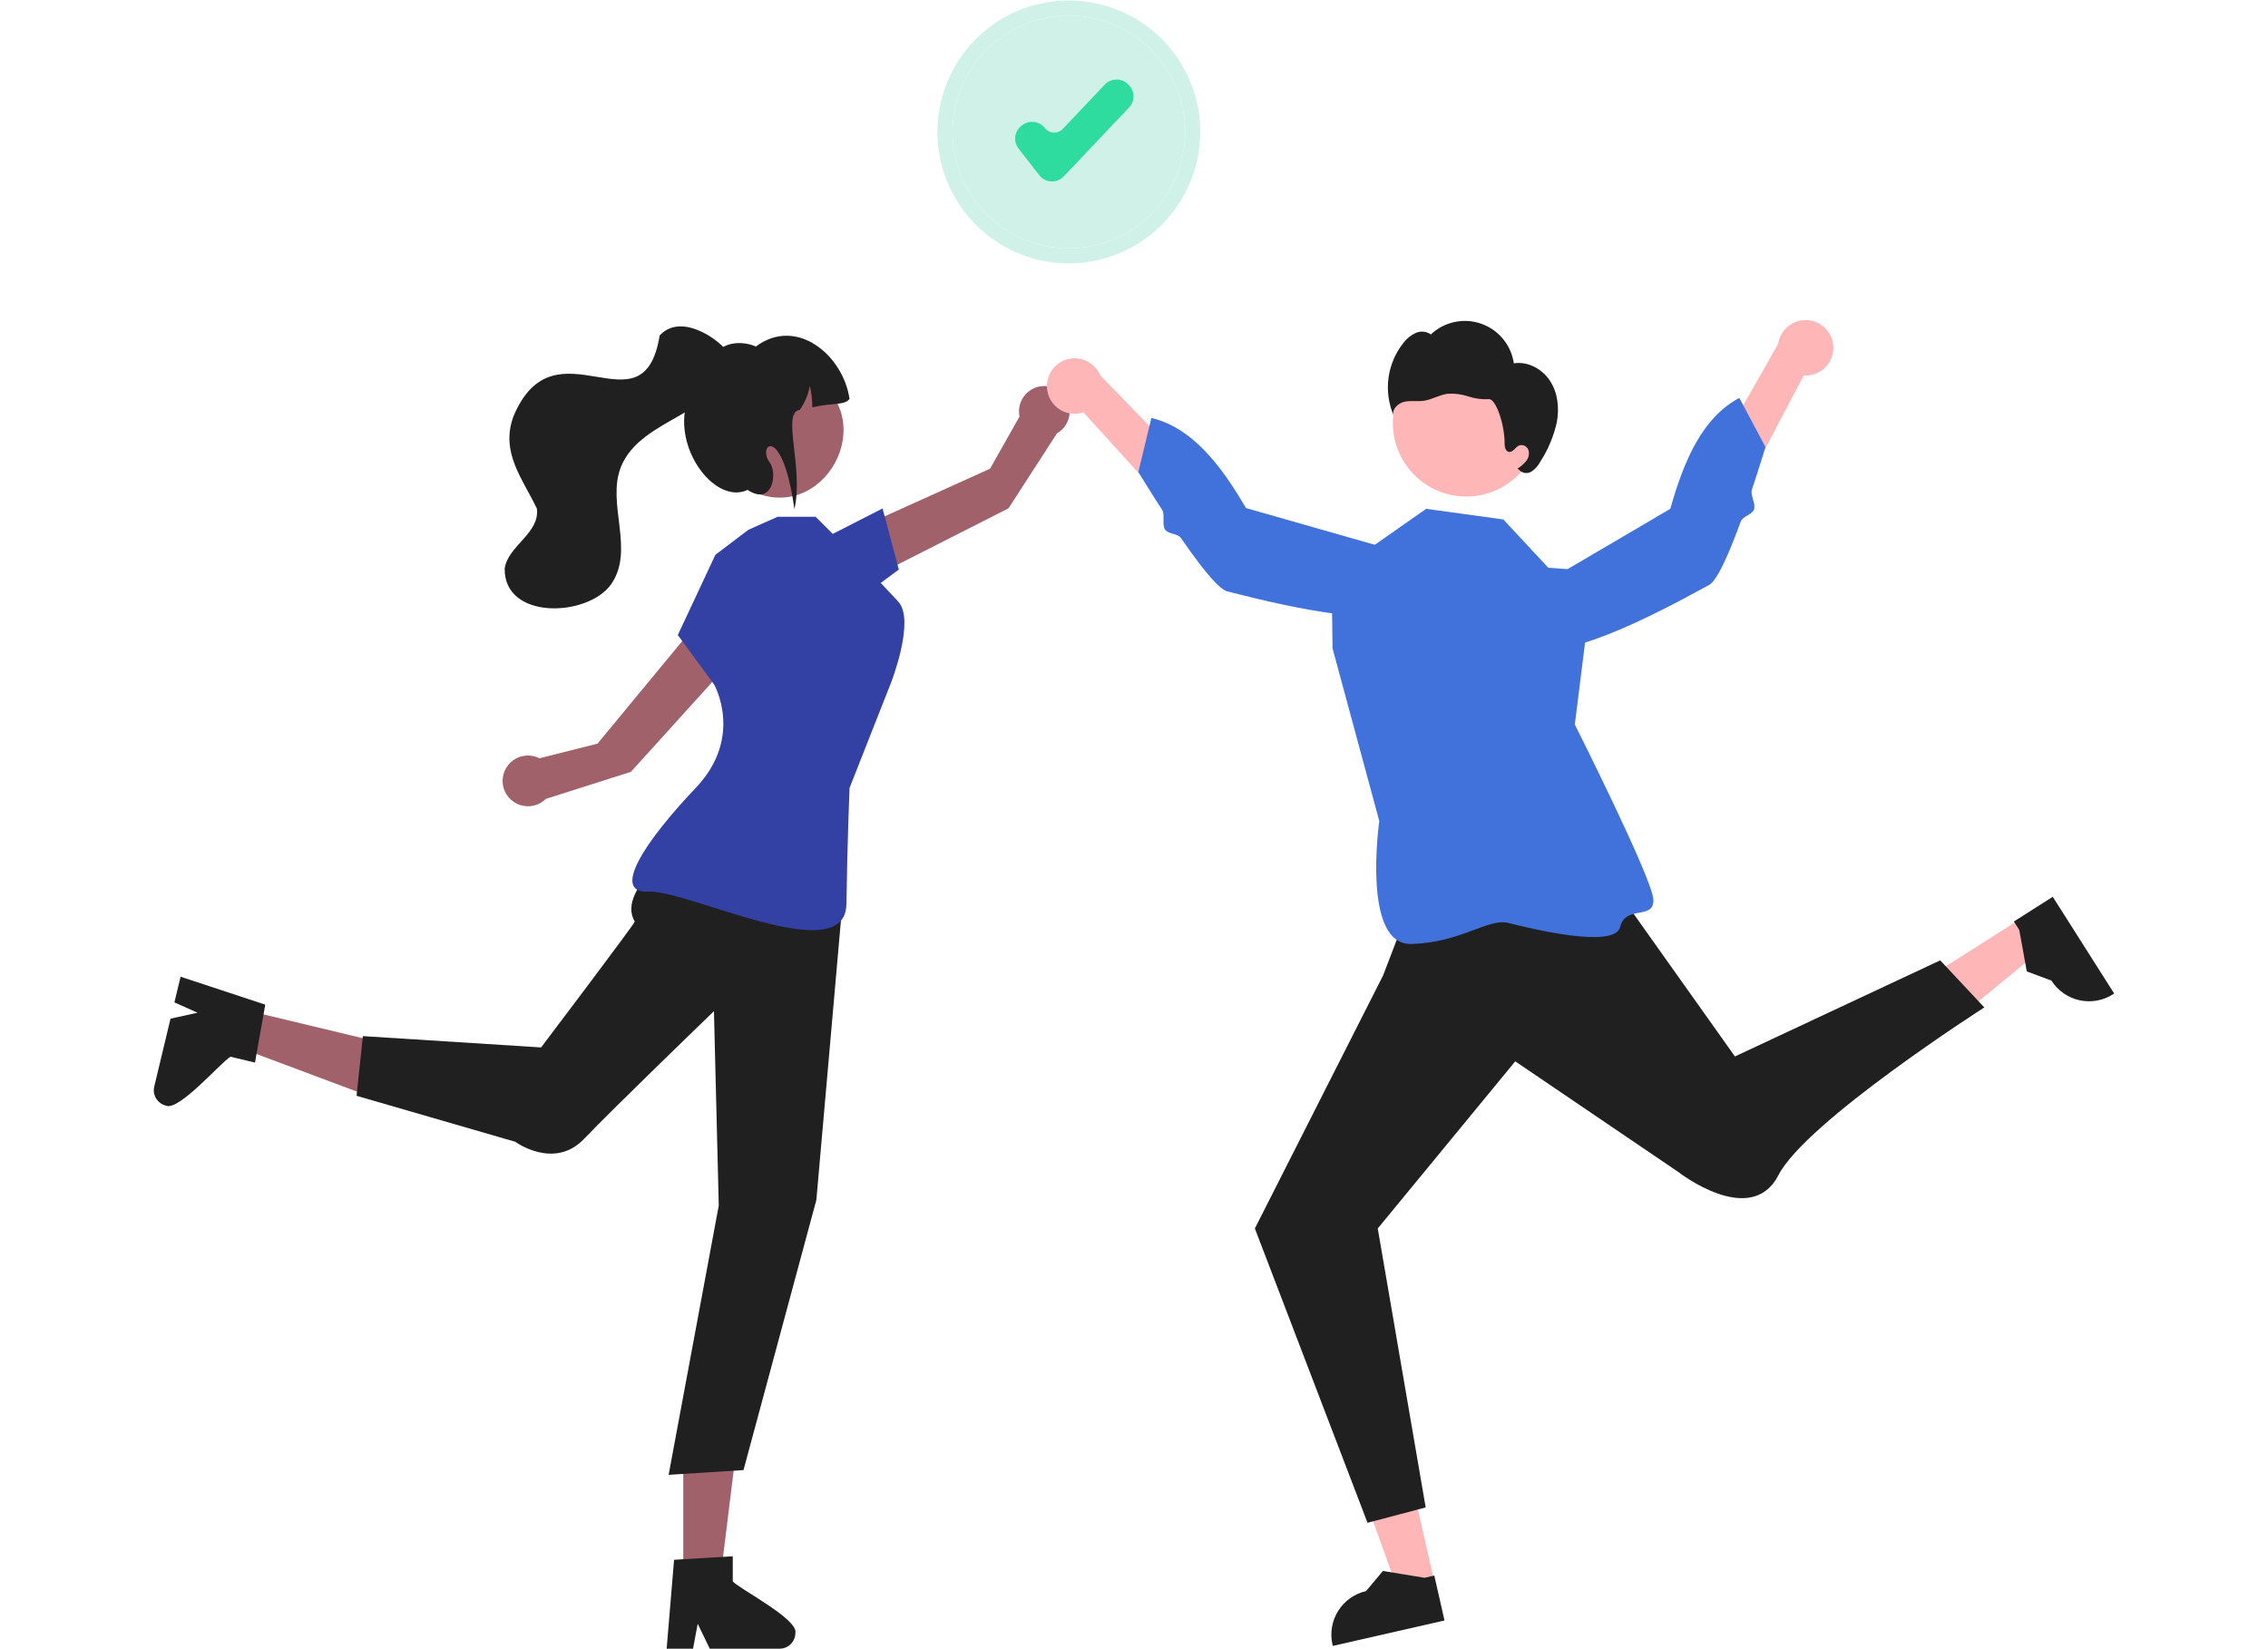 <svg width="825" height="600" viewBox="0 0 825 600" fill="none" xmlns="http://www.w3.org/2000/svg">
<path d="M521.846 575.876L508.631 578.883L490.745 529.315L510.249 524.875L521.846 575.876Z" fill="#FFB6B6"/>
<path d="M525.449 589.563L484.811 598.815L484.694 598.3C483.739 594.103 484.491 589.698 486.782 586.055C489.073 582.412 492.717 579.828 496.912 578.873L503.054 571.548L518.186 574.03L521.733 573.222L525.449 589.563Z" fill="#202020"/>
<path d="M735.029 334.26L742.294 345.707L701.622 379.194L690.899 362.299L735.029 334.26Z" fill="#FFB6B6"/>
<path d="M746.708 326.273L769.051 361.474L768.606 361.756C764.974 364.064 760.575 364.834 756.376 363.896C752.177 362.959 748.522 360.391 746.215 356.757L737.258 353.424L734.519 338.329L732.569 335.257L746.708 326.273Z" fill="#202020"/>
<path d="M313.776 211.876L310.512 192.948L360.135 170.528L370.851 151.545C370.505 149.879 370.626 148.15 371.2 146.548C371.775 144.947 372.78 143.535 374.106 142.47C375.432 141.404 377.026 140.726 378.713 140.511C380.4 140.295 382.114 140.55 383.665 141.247C385.216 141.945 386.544 143.058 387.503 144.463C388.461 145.868 389.013 147.511 389.097 149.211C389.181 150.91 388.794 152.6 387.978 154.093C387.163 155.586 385.951 156.824 384.476 157.671L366.847 184.94L313.776 211.876Z" fill="#A0616A"/>
<path d="M298.691 196.403L321.038 184.982L326.953 207.205L311.432 218.717L298.691 196.403Z" fill="#3341A5"/>
<path d="M248.547 574.155L262.058 574.154L268.486 522.009L248.543 522.01L248.547 574.155Z" fill="#A0616A"/>
<path d="M266.554 575.371V566.207L263.002 566.424L248.542 567.281L245.196 567.486L242.638 598.181L242.5 599.826H252.094L252.403 598.192L253.796 590.764L257.394 598.192L258.182 599.826H283.618C285.131 599.817 286.58 599.21 287.649 598.138C288.719 597.066 289.322 595.616 289.329 594.101C290.402 589.085 269.25 578.24 266.554 575.371Z" fill="#202020"/>
<path d="M88.159 367.215L85.009 380.362L134.191 398.774L138.839 379.371L88.159 367.215Z" fill="#A0616A"/>
<path d="M83.847 384.452L92.754 386.589L93.371 383.082L95.91 368.814L96.49 365.51L67.254 355.864L65.687 355.347L63.45 364.681L64.966 365.363L71.861 368.45L63.802 370.219L62.03 370.604L56.1 395.352C55.756 396.827 56.008 398.378 56.8 399.668C57.593 400.959 58.862 401.884 60.333 402.243C64.958 404.458 80.43 386.406 83.847 384.452Z" fill="#202020"/>
<path d="M269.438 236.679L252.047 228.544L217.364 270.539L196.239 275.884C194.724 275.112 193.024 274.773 191.329 274.906C189.634 275.039 188.008 275.638 186.632 276.637C185.255 277.636 184.182 278.997 183.53 280.568C182.877 282.139 182.672 283.86 182.936 285.541C183.2 287.222 183.924 288.797 185.026 290.092C186.129 291.388 187.568 292.353 189.184 292.881C190.801 293.41 192.532 293.481 194.186 293.087C195.84 292.693 197.353 291.849 198.558 290.648L229.493 280.812L269.438 236.679Z" fill="#A0616A"/>
<path d="M388.801 95.826C379.347 95.826 370.105 93.021 362.244 87.766C354.383 82.511 348.257 75.041 344.639 66.302C341.021 57.563 340.074 47.947 341.918 38.67C343.763 29.392 348.315 20.87 355.001 14.182C361.686 7.493 370.203 2.938 379.475 1.093C388.748 -0.753 398.359 0.194 407.093 3.814C415.828 7.434 423.293 13.564 428.546 21.429C433.798 29.294 436.602 38.541 436.602 48C436.588 60.68 431.547 72.837 422.586 81.803C413.624 90.769 401.474 95.812 388.801 95.826ZM388.801 5.662C380.432 5.662 372.251 8.145 365.292 12.797C358.333 17.45 352.909 24.062 349.707 31.798C346.504 39.534 345.666 48.047 347.299 56.26C348.931 64.472 352.962 72.016 358.88 77.937C364.797 83.859 372.337 87.891 380.546 89.524C388.754 91.158 397.262 90.32 404.994 87.115C412.726 83.911 419.335 78.484 423.985 71.522C428.634 64.559 431.116 56.374 431.116 48C431.103 36.775 426.641 26.014 418.708 18.077C410.775 10.14 400.02 5.675 388.801 5.662Z" fill="#D0F1E8"/>
<path d="M388.801 5.662C380.432 5.662 372.251 8.145 365.292 12.797C358.333 17.45 352.909 24.062 349.707 31.798C346.504 39.534 345.666 48.047 347.299 56.26C348.931 64.472 352.962 72.016 358.88 77.937C364.797 83.859 372.337 87.891 380.546 89.524C388.754 91.158 397.262 90.32 404.994 87.115C412.726 83.911 419.335 78.484 423.985 71.522C428.634 64.559 431.116 56.374 431.116 48C431.103 36.775 426.641 26.014 418.708 18.077C410.775 10.14 400.02 5.675 388.801 5.662Z" fill="#D0F1E8"/>
<path d="M382.684 66.018C382.588 66.018 382.492 66.015 382.395 66.01C381.547 65.969 380.717 65.745 379.963 65.353C379.209 64.961 378.549 64.41 378.028 63.739L370.498 54.053C370.022 53.442 369.672 52.743 369.466 51.996C369.261 51.249 369.204 50.469 369.3 49.7C369.396 48.932 369.643 48.189 370.025 47.516C370.408 46.843 370.92 46.251 371.531 45.776L371.802 45.565C372.413 45.089 373.112 44.738 373.858 44.532C374.605 44.326 375.385 44.27 376.154 44.366C376.922 44.462 377.664 44.709 378.337 45.092C379.011 45.475 379.602 45.987 380.077 46.599C380.457 47.088 380.938 47.488 381.488 47.774C382.037 48.059 382.642 48.222 383.26 48.252C383.878 48.283 384.496 48.179 385.07 47.948C385.645 47.718 386.162 47.366 386.588 46.916L401.877 30.767C402.954 29.633 404.435 28.972 405.998 28.93C407.56 28.887 409.076 29.466 410.212 30.54L410.463 30.779C411.025 31.312 411.477 31.951 411.793 32.658C412.108 33.365 412.281 34.128 412.302 34.902C412.323 35.677 412.191 36.448 411.914 37.171C411.637 37.894 411.221 38.556 410.688 39.118L386.962 64.175C386.411 64.757 385.748 65.221 385.013 65.538C384.277 65.855 383.484 66.018 382.684 66.018Z" fill="#2EDC9F"/>
<path d="M251.904 304.323C251.904 304.323 223.369 322.914 230.914 335.268C231.175 335.694 196.829 381.079 196.829 381.079L131.993 376.961L129.708 398.673L187.43 415.4C187.43 415.4 201.551 425.78 212.46 414.343C223.369 402.907 259.705 367.885 259.705 367.885L261.458 438.593L243.217 536.573L270.453 534.846L296.961 436.547L306.746 325.199L251.904 304.323Z" fill="#202020"/>
<path d="M272.23 192.746L260.231 201.845L246.554 231.052L259.705 248.923C259.705 248.923 270.768 268.106 253.06 286.683C235.353 305.261 221.755 325.103 235.928 324.394C250.102 323.686 307.506 352.898 307.883 328.965C308.261 305.032 309.026 286.683 309.026 286.683L324.076 248.491C324.076 248.491 333.042 225.707 326.747 218.887C320.452 212.067 312.023 203.352 312.023 203.352L296.694 188.015H282.854L272.23 192.746Z" fill="#3341A5"/>
<path d="M294.63 136.629C321.551 151.956 299.45 192.396 272.028 177.996C245.109 162.669 267.209 122.229 294.63 136.629Z" fill="#A0616A"/>
<path d="M309.026 145.127C307.14 147.582 303.199 146.431 295.481 148.183C295.498 145.565 295.196 142.956 294.581 140.412C294.007 143.562 292.749 146.547 290.895 149.157C284.194 149.901 292.409 170.27 288.977 185.246C284.557 153.651 275.258 161.929 279.956 168.195C282.963 172.207 280.958 184.243 271.936 178.225C257.051 185.303 235.849 150.142 259.347 133.652C258.927 124.739 268.839 123.331 274.943 126.071C289.757 115.03 306.681 129.178 309.026 145.127Z" fill="#202020"/>
<path d="M239.955 122.074C233.961 158.943 201.837 115.293 186.732 151.576C181.983 164.716 190.131 174.115 195.285 185.022C196.462 193.985 184.808 198.532 183.587 206.783C183.247 225.698 213.747 224.541 222.274 212.607C231.035 200.114 220.573 183.353 225.839 169.944C233.24 151.327 263.34 151.189 265.962 129.53C260.884 122.294 247.228 114.007 239.955 122.074Z" fill="#202020"/>
<path d="M513.05 328.95L503.107 354.892L456.467 446.941L497.45 554.022L518.6 548.436L501.167 446.941L551.182 386.139L610.579 426.446C610.579 426.446 636.921 447.022 646.943 427.516C656.964 408.01 721.809 366.521 721.809 366.521L705.766 349.399L631.094 384.363L579.555 311.782L513.05 328.95Z" fill="#202020"/>
<path d="M563.217 206.581L546.851 188.987L518.776 185.123L484.376 209.218L484.723 235.888L501.728 298.733C501.728 298.733 495.25 343.885 513.343 343.432C531.435 342.979 541.296 333.954 548.665 335.791C556.034 337.628 587.358 345.447 589.343 337.257C591.328 329.068 601.88 334.932 601.417 327.184C600.953 319.437 572.851 263.592 572.851 263.592L579.838 207.743L563.217 206.581Z" fill="#4172DC"/>
<path d="M666.844 125.596C666.99 127.055 666.815 128.528 666.331 129.912C665.847 131.296 665.065 132.557 664.041 133.606C663.017 134.655 661.776 135.467 660.404 135.984C659.033 136.501 657.565 136.711 656.103 136.599L618.466 208.216L608.362 192.696L646.832 125.105C647.183 122.661 648.417 120.431 650.301 118.837C652.186 117.243 654.589 116.396 657.056 116.457C659.522 116.517 661.881 117.481 663.685 119.166C665.489 120.85 666.613 123.138 666.844 125.596Z" fill="#FFB6B6"/>
<path d="M548.359 219.897C548.359 219.897 546.866 232.636 561.2 235.79C575.534 238.944 615.245 216.24 621.756 212.773C623.794 211.687 626.56 206.365 629.399 199.566C630.673 196.513 631.962 193.163 633.206 189.765C633.925 187.799 637.372 187.262 638.051 185.312C638.725 183.372 636.632 180.019 637.243 178.191C640.142 169.515 642.197 162.632 642.197 162.632L632.697 144.777C619.41 151.805 612.595 167.286 607.583 185.121L548.359 219.897Z" fill="#4172DC"/>
<path d="M380.957 142.042C381.18 143.491 381.718 144.874 382.533 146.093C383.348 147.311 384.421 148.336 385.674 149.096C386.928 149.855 388.333 150.33 389.79 150.487C391.247 150.645 392.721 150.48 394.108 150.006L448.461 209.92L454.362 192.364L400.21 136.556C399.259 134.278 397.506 132.428 395.283 131.356C393.06 130.285 390.521 130.067 388.148 130.743C385.775 131.419 383.732 132.943 382.407 135.025C381.082 137.108 380.566 139.604 380.957 142.042Z" fill="#FFB6B6"/>
<path d="M519.26 203.675C519.26 203.675 523.892 215.635 510.803 222.277C497.714 228.92 453.587 216.882 446.417 215.155C444.172 214.614 440.162 210.154 435.714 204.282C433.716 201.646 431.631 198.725 429.576 195.746C428.387 194.023 424.916 194.366 423.771 192.648C422.633 190.939 423.821 187.169 422.773 185.552C417.795 177.878 414.084 171.728 414.084 171.728L418.816 152.063C433.438 155.54 443.908 168.822 453.222 184.835L519.26 203.675Z" fill="#4172DC"/>
<path d="M533.374 180.648C548.126 180.648 560.086 168.682 560.086 153.921C560.086 139.16 548.126 127.194 533.374 127.194C518.621 127.194 506.661 139.16 506.661 153.921C506.661 168.682 518.621 180.648 533.374 180.648Z" fill="#FFB6B6"/>
<path d="M563.866 138.618C561.056 134.269 555.783 131.37 550.672 132.184C550.196 128.92 548.834 125.85 546.735 123.306C544.636 120.763 541.879 118.845 538.766 117.76C535.652 116.676 532.301 116.467 529.077 117.156C525.853 117.845 522.88 119.406 520.481 121.669C519.692 121.114 518.774 120.771 517.814 120.675C516.854 120.579 515.885 120.732 515.002 121.121C513.243 121.921 511.712 123.15 510.55 124.696C507.617 128.355 505.731 132.743 505.092 137.39C504.453 142.037 505.086 146.771 506.922 151.087C506.298 148.815 508.574 146.677 510.873 146.167C513.173 145.658 515.585 146.14 517.917 145.808C520.906 145.382 523.592 143.648 526.586 143.257C529.124 143.092 531.671 143.419 534.085 144.221C536.499 145.023 539.042 145.365 541.582 145.229C544.101 144.929 547.346 154.483 547.303 161.211C547.295 162.486 547.557 164.124 548.803 164.394C550.337 164.727 551.225 162.609 552.685 162.032C553.358 161.839 554.079 161.915 554.697 162.244C555.315 162.573 555.782 163.129 555.998 163.795C556.182 164.472 556.202 165.183 556.056 165.869C555.909 166.556 555.601 167.197 555.157 167.74C554.26 168.817 553.195 169.741 552.003 170.478L552.604 170.979C553.175 171.582 553.937 171.968 554.761 172.07C555.585 172.173 556.419 171.985 557.12 171.54C558.499 170.606 559.615 169.334 560.363 167.846C563.181 163.486 565.195 158.657 566.311 153.586C567.252 148.494 566.676 142.967 563.866 138.618Z" fill="#202020"/>
</svg>
